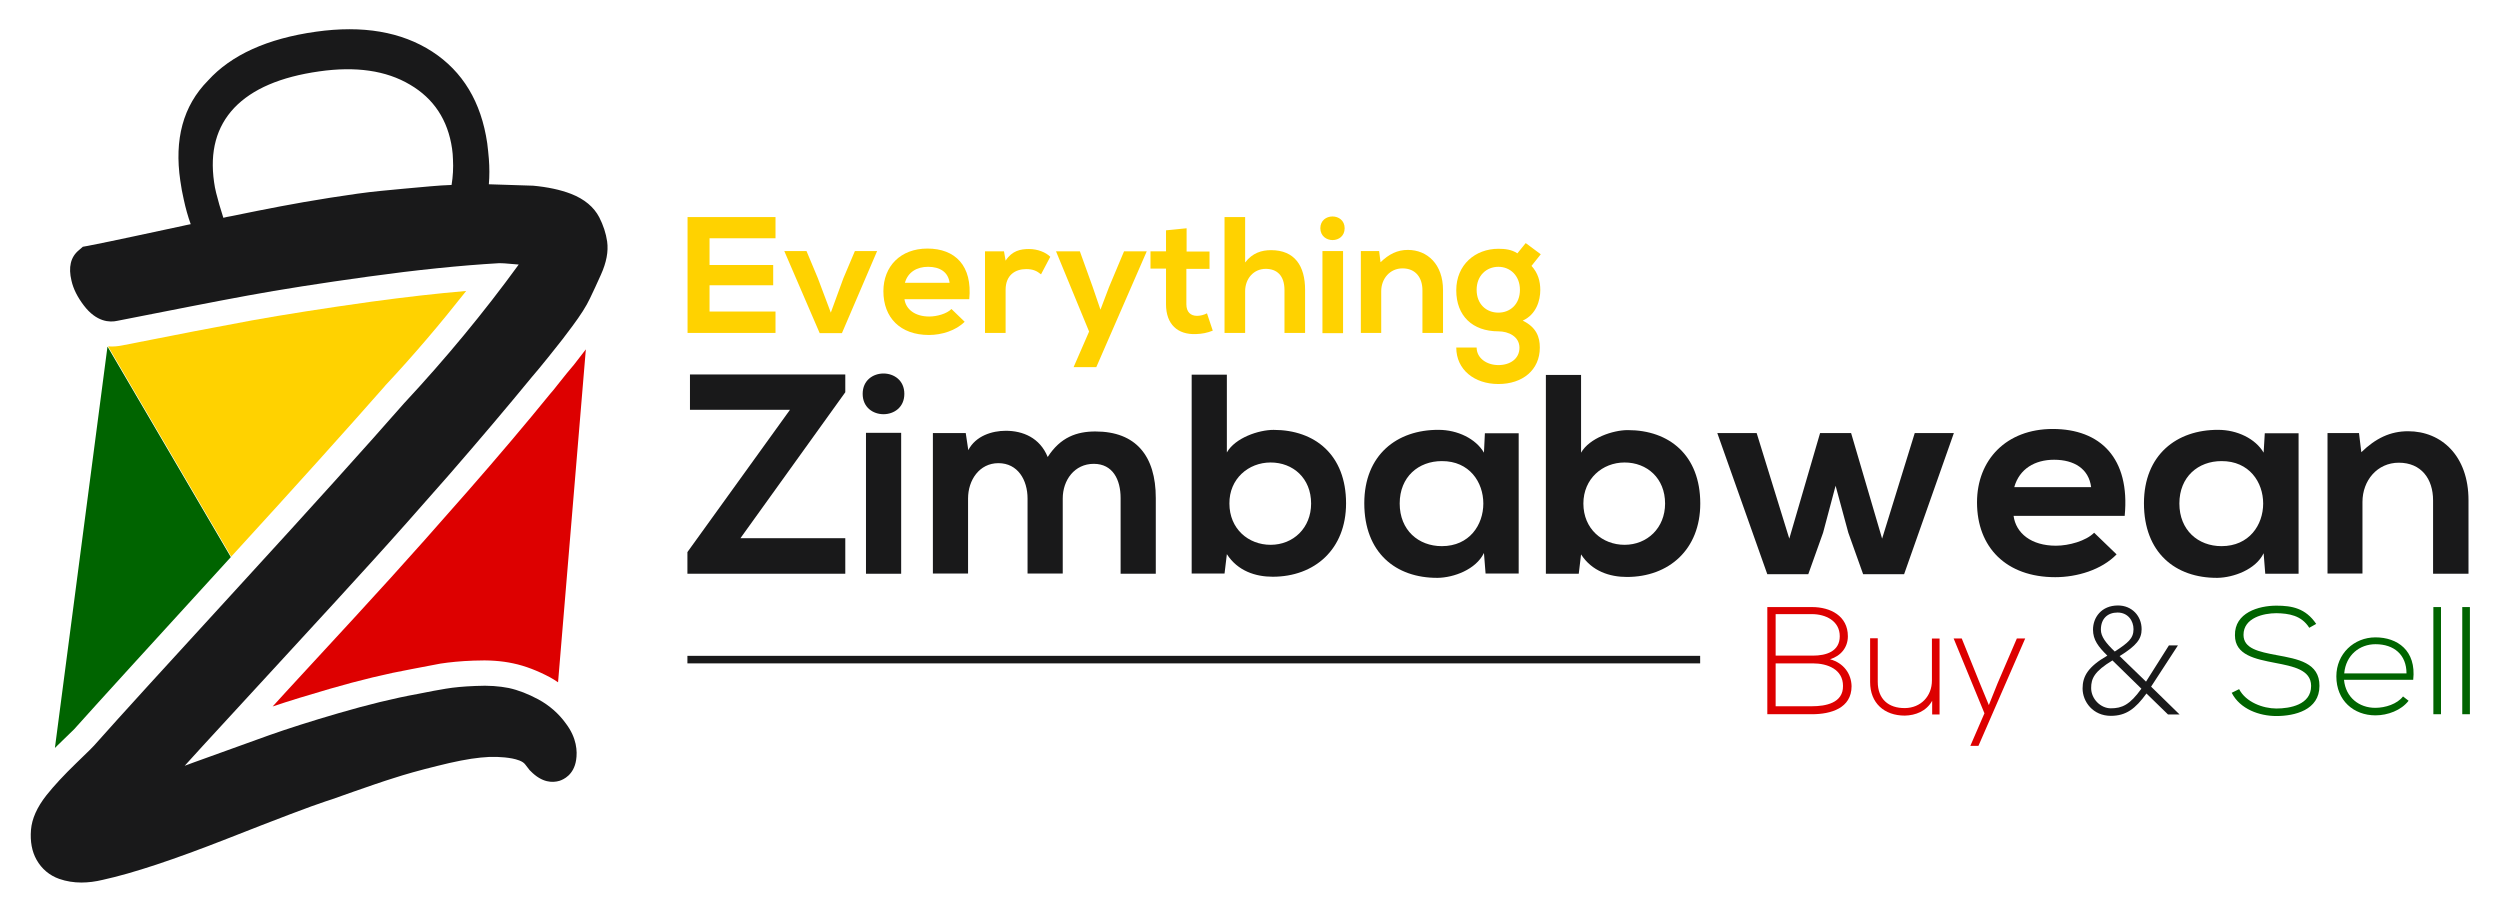 <svg width="148" height="54" viewBox="0 0 148 54" fill="none" xmlns="http://www.w3.org/2000/svg">
    <path d="M134.789 38.785C133.707 38.583 132.816 38.394 132.816 37.584C132.816 36.571 134.008 36.301 134.762 36.301C135.488 36.315 136.242 36.422 136.708 37.165L137.119 36.935C136.489 36.004 135.68 35.855 134.762 35.855C133.707 35.855 132.282 36.274 132.309 37.611C132.309 38.785 133.515 39.014 134.693 39.244C135.749 39.447 136.818 39.649 136.818 40.608C136.818 41.728 135.557 41.944 134.762 41.944C133.967 41.944 132.953 41.566 132.556 40.797L132.117 41.013C132.611 41.984 133.762 42.389 134.762 42.389C135.845 42.389 137.311 42.038 137.311 40.608C137.325 39.23 136.023 39.014 134.789 38.785Z" fill="#006400"/>
    <path d="M140.628 37.732C139.354 37.732 138.312 38.704 138.312 40.041C138.312 41.472 139.34 42.349 140.628 42.349C141.355 42.349 142.15 42.052 142.588 41.485L142.259 41.229C141.917 41.674 141.218 41.904 140.615 41.904C139.669 41.904 138.861 41.296 138.765 40.243H142.862C143.054 38.502 141.917 37.732 140.628 37.732ZM138.778 39.865C138.874 38.772 139.697 38.137 140.628 38.137C141.725 38.137 142.465 38.758 142.465 39.865H138.778Z" fill="#006400"/>
    <path d="M144.507 35.938H144.055V42.282H144.507V35.938Z" fill="#006400"/>
    <path d="M146.218 35.938H145.766V42.282H146.218V35.938Z" fill="#006400"/>
    <path d="M4.374 43.186L4.387 43.173C5.936 41.445 8.855 38.245 13.062 33.642C13.267 33.412 13.473 33.196 13.665 32.98L6.374 20.533H6.361L3.25 44.28C3.305 44.226 3.36 44.172 3.414 44.118C4.1 43.456 4.319 43.24 4.374 43.186Z" fill="#006400"/>
    <path d="M108.339 39.029C108.983 38.827 109.394 38.327 109.394 37.666C109.394 36.464 108.366 35.938 107.27 35.938C106.324 35.938 105.557 35.938 104.625 35.938V42.282C105.571 42.282 106.324 42.282 107.27 42.282C108.38 42.282 109.613 41.931 109.613 40.622C109.599 39.893 109.147 39.245 108.339 39.029ZM105.118 36.356H107.27C108.065 36.356 108.914 36.748 108.914 37.666C108.914 38.57 108.106 38.813 107.325 38.813H105.118V36.356ZM107.27 41.81H105.118V39.272C105.886 39.272 106.557 39.272 107.325 39.272C108.188 39.272 109.106 39.623 109.106 40.608C109.12 41.621 108.078 41.81 107.27 41.81Z" fill="#DD0000"/>
    <path d="M114.37 40.285C114.37 41.216 113.712 41.905 112.78 41.918C111.794 41.932 111.163 41.378 111.163 40.366V37.787H110.711V40.379C110.711 41.621 111.547 42.364 112.766 42.364C113.397 42.35 114.041 42.107 114.384 41.486V42.296H114.822V37.801H114.37V40.285Z" fill="#DD0000"/>
    <path d="M118.26 40.445L117.739 41.741L117.205 40.445L116.136 37.799H115.656L117.479 42.227L116.643 44.157H117.123L119.891 37.799H119.397L118.26 40.445Z" fill="#DD0000"/>
    <path d="M33.024 22.761C32.845 22.99 32.708 23.166 32.571 23.314C31.133 25.083 29.488 27.027 27.679 29.092C25.843 31.185 24.322 32.899 23.143 34.195C21.978 35.478 20.238 37.381 17.812 40C17.196 40.662 16.648 41.269 16.141 41.823C17.1 41.499 18.251 41.148 19.553 40.77C21.279 40.27 22.897 39.879 24.377 39.609C25.062 39.474 25.624 39.366 26.076 39.285C26.61 39.204 27.254 39.136 28.035 39.109C28.94 39.069 29.694 39.123 30.379 39.271C31.091 39.42 31.818 39.703 32.558 40.095C32.722 40.189 32.887 40.284 33.037 40.392L34.682 20.682C34.394 21.06 34.161 21.357 33.983 21.586C33.736 21.87 33.421 22.261 33.024 22.761Z" fill="#DD0000"/>
    <path d="M45.91 18.441H42.005V16.888H45.773V15.687H42.005V14.107H45.91V12.852H40.703C40.703 15.133 40.703 17.428 40.703 19.71H45.91V18.441Z" fill="#FFD200"/>
    <path d="M49.842 19.723L51.925 14.863H50.609L49.924 16.483L49.184 18.508L48.417 16.47L47.745 14.863H46.43L48.526 19.723H49.842Z" fill="#FFD200"/>
    <path d="M54.996 19.831C55.736 19.831 56.586 19.575 57.107 19.048L56.326 18.292C56.052 18.576 55.462 18.738 55.01 18.738C54.161 18.738 53.626 18.306 53.544 17.712H57.381C57.573 15.727 56.545 14.715 54.901 14.715C53.311 14.715 52.297 15.768 52.297 17.239C52.297 18.805 53.297 19.831 54.996 19.831ZM54.942 15.795C55.641 15.795 56.134 16.105 56.216 16.74H53.571C53.749 16.105 54.284 15.795 54.942 15.795Z" fill="#FFD200"/>
    <path d="M59.532 17.159C59.532 16.268 60.121 15.93 60.752 15.93C61.149 15.93 61.382 16.038 61.629 16.241L62.177 15.201C61.903 14.931 61.423 14.742 60.916 14.742C60.423 14.742 59.916 14.837 59.532 15.431L59.436 14.877H58.312V19.71H59.532V17.159Z" fill="#FFD200"/>
    <path d="M63.557 21.735H64.9L67.888 14.877H66.544L65.654 16.997L65.147 18.333L64.681 16.97L63.927 14.877H62.516L64.475 19.629L63.557 21.735Z" fill="#FFD200"/>
    <path d="M69.028 18.009C69.028 19.211 69.726 19.818 70.795 19.778C71.165 19.764 71.453 19.71 71.796 19.575L71.453 18.549C71.275 18.644 71.056 18.698 70.864 18.698C70.48 18.698 70.233 18.468 70.233 18.009V15.917H71.604V14.891H70.247V13.514L69.028 13.635V14.877H68.109V15.903H69.028V18.009Z" fill="#FFD200"/>
    <path d="M73.712 17.239C73.712 16.51 74.205 15.916 74.931 15.916C75.576 15.916 76.041 16.294 76.041 17.172V19.71H77.261V17.158C77.261 15.741 76.644 14.809 75.247 14.809C74.685 14.809 74.15 14.971 73.712 15.538V12.852H72.492V19.71H73.712V17.239Z" fill="#FFD200"/>
    <path d="M79.603 13.513C79.603 12.582 78.164 12.582 78.164 13.513C78.178 14.445 79.603 14.445 79.603 13.513Z" fill="#FFD200"/>
    <path d="M79.509 14.863H78.289V19.723H79.509V14.863Z" fill="#FFD200"/>
    <path d="M81.768 17.238C81.768 16.509 82.275 15.888 83.029 15.888C83.81 15.888 84.208 16.442 84.208 17.184V19.709H85.427V17.171C85.427 15.645 84.496 14.795 83.344 14.795C82.728 14.795 82.234 15.038 81.727 15.524L81.645 14.862H80.562V19.709H81.768V17.238Z" fill="#FFD200"/>
    <path d="M88.705 21.613C88.006 21.613 87.417 21.195 87.417 20.574H86.211C86.211 21.883 87.28 22.734 88.705 22.734C90.13 22.734 91.158 21.91 91.158 20.574C91.158 19.953 90.952 19.372 90.144 18.981C90.952 18.616 91.185 17.779 91.185 17.172C91.185 16.645 91.048 16.159 90.665 15.741L91.213 15.052L90.322 14.391L89.829 14.998C89.486 14.769 89.089 14.728 88.705 14.728C87.335 14.728 86.211 15.673 86.211 17.185C86.211 18.697 87.17 19.615 88.705 19.615C89.308 19.615 89.952 19.926 89.952 20.587C89.952 21.235 89.404 21.613 88.705 21.613ZM88.705 18.508C87.992 18.508 87.417 18.009 87.417 17.158C87.417 16.321 87.992 15.795 88.705 15.795C89.404 15.795 89.98 16.321 89.98 17.158C89.98 18.009 89.404 18.508 88.705 18.508Z" fill="#FFD200"/>
    <path d="M22.761 22.881L22.816 22.814C24.487 21.032 26.077 19.155 27.598 17.225C25.858 17.373 23.98 17.589 21.993 17.859C19.184 18.251 16.799 18.629 14.922 18.966C13.004 19.317 10.414 19.817 7.221 20.451C7.015 20.492 6.727 20.532 6.398 20.505L13.689 32.952C17.581 28.7 20.637 25.298 22.761 22.881Z" fill="#FFD200"/>
    <path d="M128.935 38.206H128.401L127.044 40.353L125.482 38.841C126.482 38.22 126.784 37.828 126.784 37.248C126.784 36.465 126.208 35.844 125.386 35.844C124.399 35.844 123.906 36.559 123.906 37.275C123.906 37.882 124.221 38.287 124.755 38.814C123.604 39.475 123.289 40.042 123.289 40.758C123.289 41.541 123.906 42.378 124.961 42.378C125.865 42.378 126.414 41.959 127.071 41.055L128.346 42.297H129.031L127.345 40.65L128.935 38.206ZM124.372 37.275C124.372 36.613 124.783 36.262 125.358 36.262C125.975 36.262 126.304 36.748 126.304 37.248C126.304 37.788 126.002 38.044 125.194 38.571C124.659 38.058 124.372 37.68 124.372 37.275ZM124.961 41.932C124.358 41.932 123.796 41.379 123.796 40.731C123.796 40.164 123.988 39.745 125.057 39.097L126.77 40.771C126.085 41.73 125.619 41.932 124.961 41.932Z" fill="#19191A"/>
    <path d="M50.041 31.861H43.834L50.041 23.221V22.168H40.846V24.261H46.766L40.695 32.684V33.967H50.041V31.861Z" fill="#19191A"/>
    <path d="M51.07 23.316C51.07 24.923 53.537 24.923 53.537 23.316C53.537 21.71 51.07 21.71 51.07 23.316Z" fill="#19191A"/>
    <path d="M53.349 25.623H51.266V33.966H53.349V25.623Z" fill="#19191A"/>
    <path d="M59.543 25.502C58.735 25.502 57.762 25.799 57.323 26.649L57.172 25.637H55.227V33.953H57.309V29.512C57.309 28.418 57.981 27.419 59.105 27.419C60.256 27.419 60.831 28.418 60.831 29.512V33.953H62.914V29.512C62.914 28.418 63.613 27.459 64.751 27.459C65.874 27.459 66.34 28.391 66.34 29.485V33.967H68.423V29.485C68.423 26.987 67.245 25.543 64.847 25.543C63.75 25.543 62.777 25.88 62.024 27.055C61.558 25.907 60.544 25.502 59.543 25.502Z" fill="#19191A"/>
    <path d="M70.547 22.182V33.954H72.493L72.63 32.806C73.274 33.805 74.329 34.143 75.343 34.143C77.823 34.143 79.687 32.523 79.687 29.796C79.687 26.934 77.851 25.449 75.398 25.449C74.507 25.449 73.123 25.921 72.63 26.785V22.182H70.547ZM75.22 27.379C76.549 27.379 77.618 28.311 77.618 29.809C77.618 31.254 76.563 32.253 75.22 32.253C73.904 32.253 72.781 31.308 72.781 29.809C72.767 28.351 73.904 27.379 75.22 27.379Z" fill="#19191A"/>
    <path d="M87.85 26.797C87.371 25.974 86.288 25.447 85.165 25.447C82.698 25.434 80.766 26.932 80.766 29.794C80.766 32.71 82.616 34.222 85.11 34.209C86.055 34.195 87.371 33.723 87.85 32.737L87.946 33.952H89.906V25.65H87.905L87.85 26.797ZM85.356 32.332C83.972 32.332 82.862 31.387 82.862 29.808C82.862 28.228 83.972 27.297 85.356 27.297C88.632 27.283 88.632 32.332 85.356 32.332Z" fill="#19191A"/>
    <path d="M93.599 32.82C94.243 33.819 95.298 34.156 96.312 34.156C98.792 34.156 100.656 32.536 100.656 29.809C100.656 26.947 98.82 25.462 96.367 25.462C95.476 25.462 94.092 25.935 93.599 26.799V22.195H91.516V33.967H93.462L93.599 32.82ZM96.175 27.379C97.504 27.379 98.573 28.311 98.573 29.809C98.573 31.254 97.518 32.253 96.175 32.253C94.859 32.253 93.736 31.308 93.736 29.809C93.736 28.351 94.859 27.379 96.175 27.379Z" fill="#19191A"/>
    <path d="M111.421 31.887L109.585 25.637H107.749L105.926 31.887L103.994 25.637H101.664L104.624 33.993H107.05L107.927 31.536L108.667 28.755L109.42 31.536L110.297 33.993H112.723L115.669 25.637H113.353L111.421 31.887Z" fill="#19191A"/>
    <path d="M123.973 31.537C123.494 32.023 122.479 32.306 121.712 32.306C120.246 32.306 119.341 31.564 119.204 30.538H125.782C126.111 27.122 124.343 25.395 121.52 25.395C118.779 25.395 117.039 27.217 117.039 29.741C117.039 32.401 118.766 34.169 121.671 34.169C122.959 34.169 124.412 33.737 125.302 32.819L123.973 31.537ZM121.602 27.217C122.795 27.217 123.658 27.757 123.795 28.837H119.245C119.547 27.757 120.465 27.217 121.602 27.217Z" fill="#19191A"/>
    <path d="M134.007 32.751L134.103 33.966H136.076V25.65H134.075L134.007 26.797C133.527 25.974 132.444 25.447 131.321 25.447C128.854 25.434 126.922 26.932 126.922 29.794C126.922 32.71 128.772 34.222 131.266 34.209C132.212 34.195 133.541 33.723 134.007 32.751ZM131.513 32.332C130.129 32.332 129.019 31.387 129.019 29.808C129.019 28.228 130.129 27.297 131.513 27.297C134.802 27.283 134.802 32.332 131.513 32.332Z" fill="#19191A"/>
    <path d="M146.135 33.967V29.606C146.135 27.001 144.545 25.529 142.558 25.529C141.503 25.529 140.639 25.948 139.79 26.771L139.653 25.637H137.789V33.953H139.858V29.714C139.858 28.445 140.735 27.392 142.01 27.392C143.339 27.392 144.038 28.351 144.038 29.62V33.967H146.135Z" fill="#19191A"/>
    <path d="M10.783 13.379C9.96 13.555 9.015 13.757 7.946 13.987C6.891 14.216 5.959 14.405 5.205 14.554L4.904 14.608L4.671 14.81C4.177 15.215 4.04 15.823 4.232 16.619C4.342 17.105 4.588 17.591 4.958 18.077C5.712 19.076 6.507 19.09 6.932 18.995C10.152 18.361 12.742 17.848 14.661 17.497C16.566 17.146 18.964 16.768 21.8 16.376C24.623 15.985 27.227 15.715 29.557 15.58H29.584C29.639 15.58 29.872 15.58 30.708 15.661C28.639 18.509 26.364 21.25 23.965 23.828L23.938 23.855C21.704 26.407 18.429 30.038 14.222 34.628C10.001 39.232 7.083 42.431 5.561 44.146L5.534 44.173C5.493 44.227 5.301 44.416 4.506 45.185C3.794 45.874 3.204 46.508 2.752 47.075C2.19 47.791 1.889 48.466 1.834 49.127C1.779 49.816 1.889 50.41 2.163 50.896C2.464 51.436 2.93 51.827 3.506 52.03C3.931 52.178 4.369 52.246 4.821 52.246C5.219 52.246 5.657 52.192 6.096 52.084C7.877 51.692 10.275 50.896 13.441 49.654C16.456 48.466 18.416 47.723 19.279 47.44C19.375 47.413 19.635 47.332 20.91 46.873C21.841 46.549 22.65 46.265 23.308 46.063C23.965 45.847 24.829 45.604 25.87 45.347C26.884 45.091 27.761 44.915 28.46 44.848C29.104 44.78 29.735 44.794 30.324 44.902C30.584 44.956 30.941 45.05 31.091 45.253L31.352 45.59L31.407 45.644C32.092 46.346 32.709 46.346 33.12 46.225C33.366 46.144 33.969 45.874 34.106 44.996C34.188 44.483 34.147 43.687 33.503 42.836C33.078 42.242 32.517 41.756 31.872 41.405C31.27 41.081 30.68 40.852 30.119 40.73C29.57 40.622 28.926 40.568 28.159 40.609C27.446 40.636 26.871 40.69 26.391 40.771C25.966 40.838 25.404 40.946 24.733 41.081C23.308 41.338 21.732 41.729 20.06 42.215C18.388 42.701 17.004 43.147 15.935 43.525C14.88 43.903 13.386 44.443 11.481 45.131C11.262 45.212 11.084 45.28 10.933 45.334C11.262 44.969 11.618 44.578 12.002 44.159C12.811 43.282 14.4 41.554 16.757 38.989C19.114 36.437 20.896 34.48 22.074 33.184C23.253 31.888 24.774 30.173 26.597 28.094C28.405 26.015 30.05 24.071 31.489 22.316C31.599 22.195 31.735 22.033 31.9 21.83C32.311 21.331 32.626 20.939 32.859 20.642C33.106 20.345 33.435 19.913 33.887 19.306C34.367 18.658 34.709 18.131 34.928 17.659C35.12 17.254 35.34 16.795 35.572 16.268C35.901 15.539 36.025 14.891 35.943 14.297C35.874 13.811 35.71 13.325 35.477 12.866C35.161 12.259 34.6 11.786 33.805 11.476C33.174 11.233 32.421 11.071 31.53 10.99H31.461C30.53 10.963 29.694 10.936 28.94 10.909C28.981 10.423 28.981 9.923 28.94 9.397C28.913 9.1 28.885 8.789 28.844 8.479C28.488 6.035 27.391 4.226 25.582 3.052C23.76 1.877 21.471 1.486 18.703 1.877C15.825 2.282 13.688 3.254 12.317 4.766C10.824 6.278 10.317 8.263 10.673 10.693C10.728 11.084 10.796 11.462 10.879 11.813C10.988 12.326 11.125 12.812 11.29 13.271C11.111 13.312 10.933 13.339 10.783 13.379ZM12.797 11.422C12.742 11.206 12.701 10.99 12.674 10.787C12.413 8.965 12.811 7.507 13.866 6.386C14.935 5.266 16.607 4.55 18.895 4.226C21.06 3.916 22.855 4.172 24.267 5.009C25.678 5.833 26.514 7.102 26.761 8.789C26.788 9.005 26.816 9.221 26.816 9.437C26.843 9.937 26.816 10.436 26.734 10.949C26.336 10.963 25.911 10.99 25.473 11.03C24.377 11.125 23.39 11.219 22.554 11.3C21.691 11.381 20.677 11.53 19.553 11.705C18.443 11.881 17.442 12.056 16.593 12.218C15.757 12.38 14.77 12.569 13.674 12.799C13.523 12.826 13.373 12.853 13.222 12.893C13.044 12.34 12.907 11.867 12.797 11.422Z" fill="#19191A"/>
    <path d="M100.649 38.826H40.695V39.272H100.649V38.826Z" fill="#19191A"/>
</svg>

